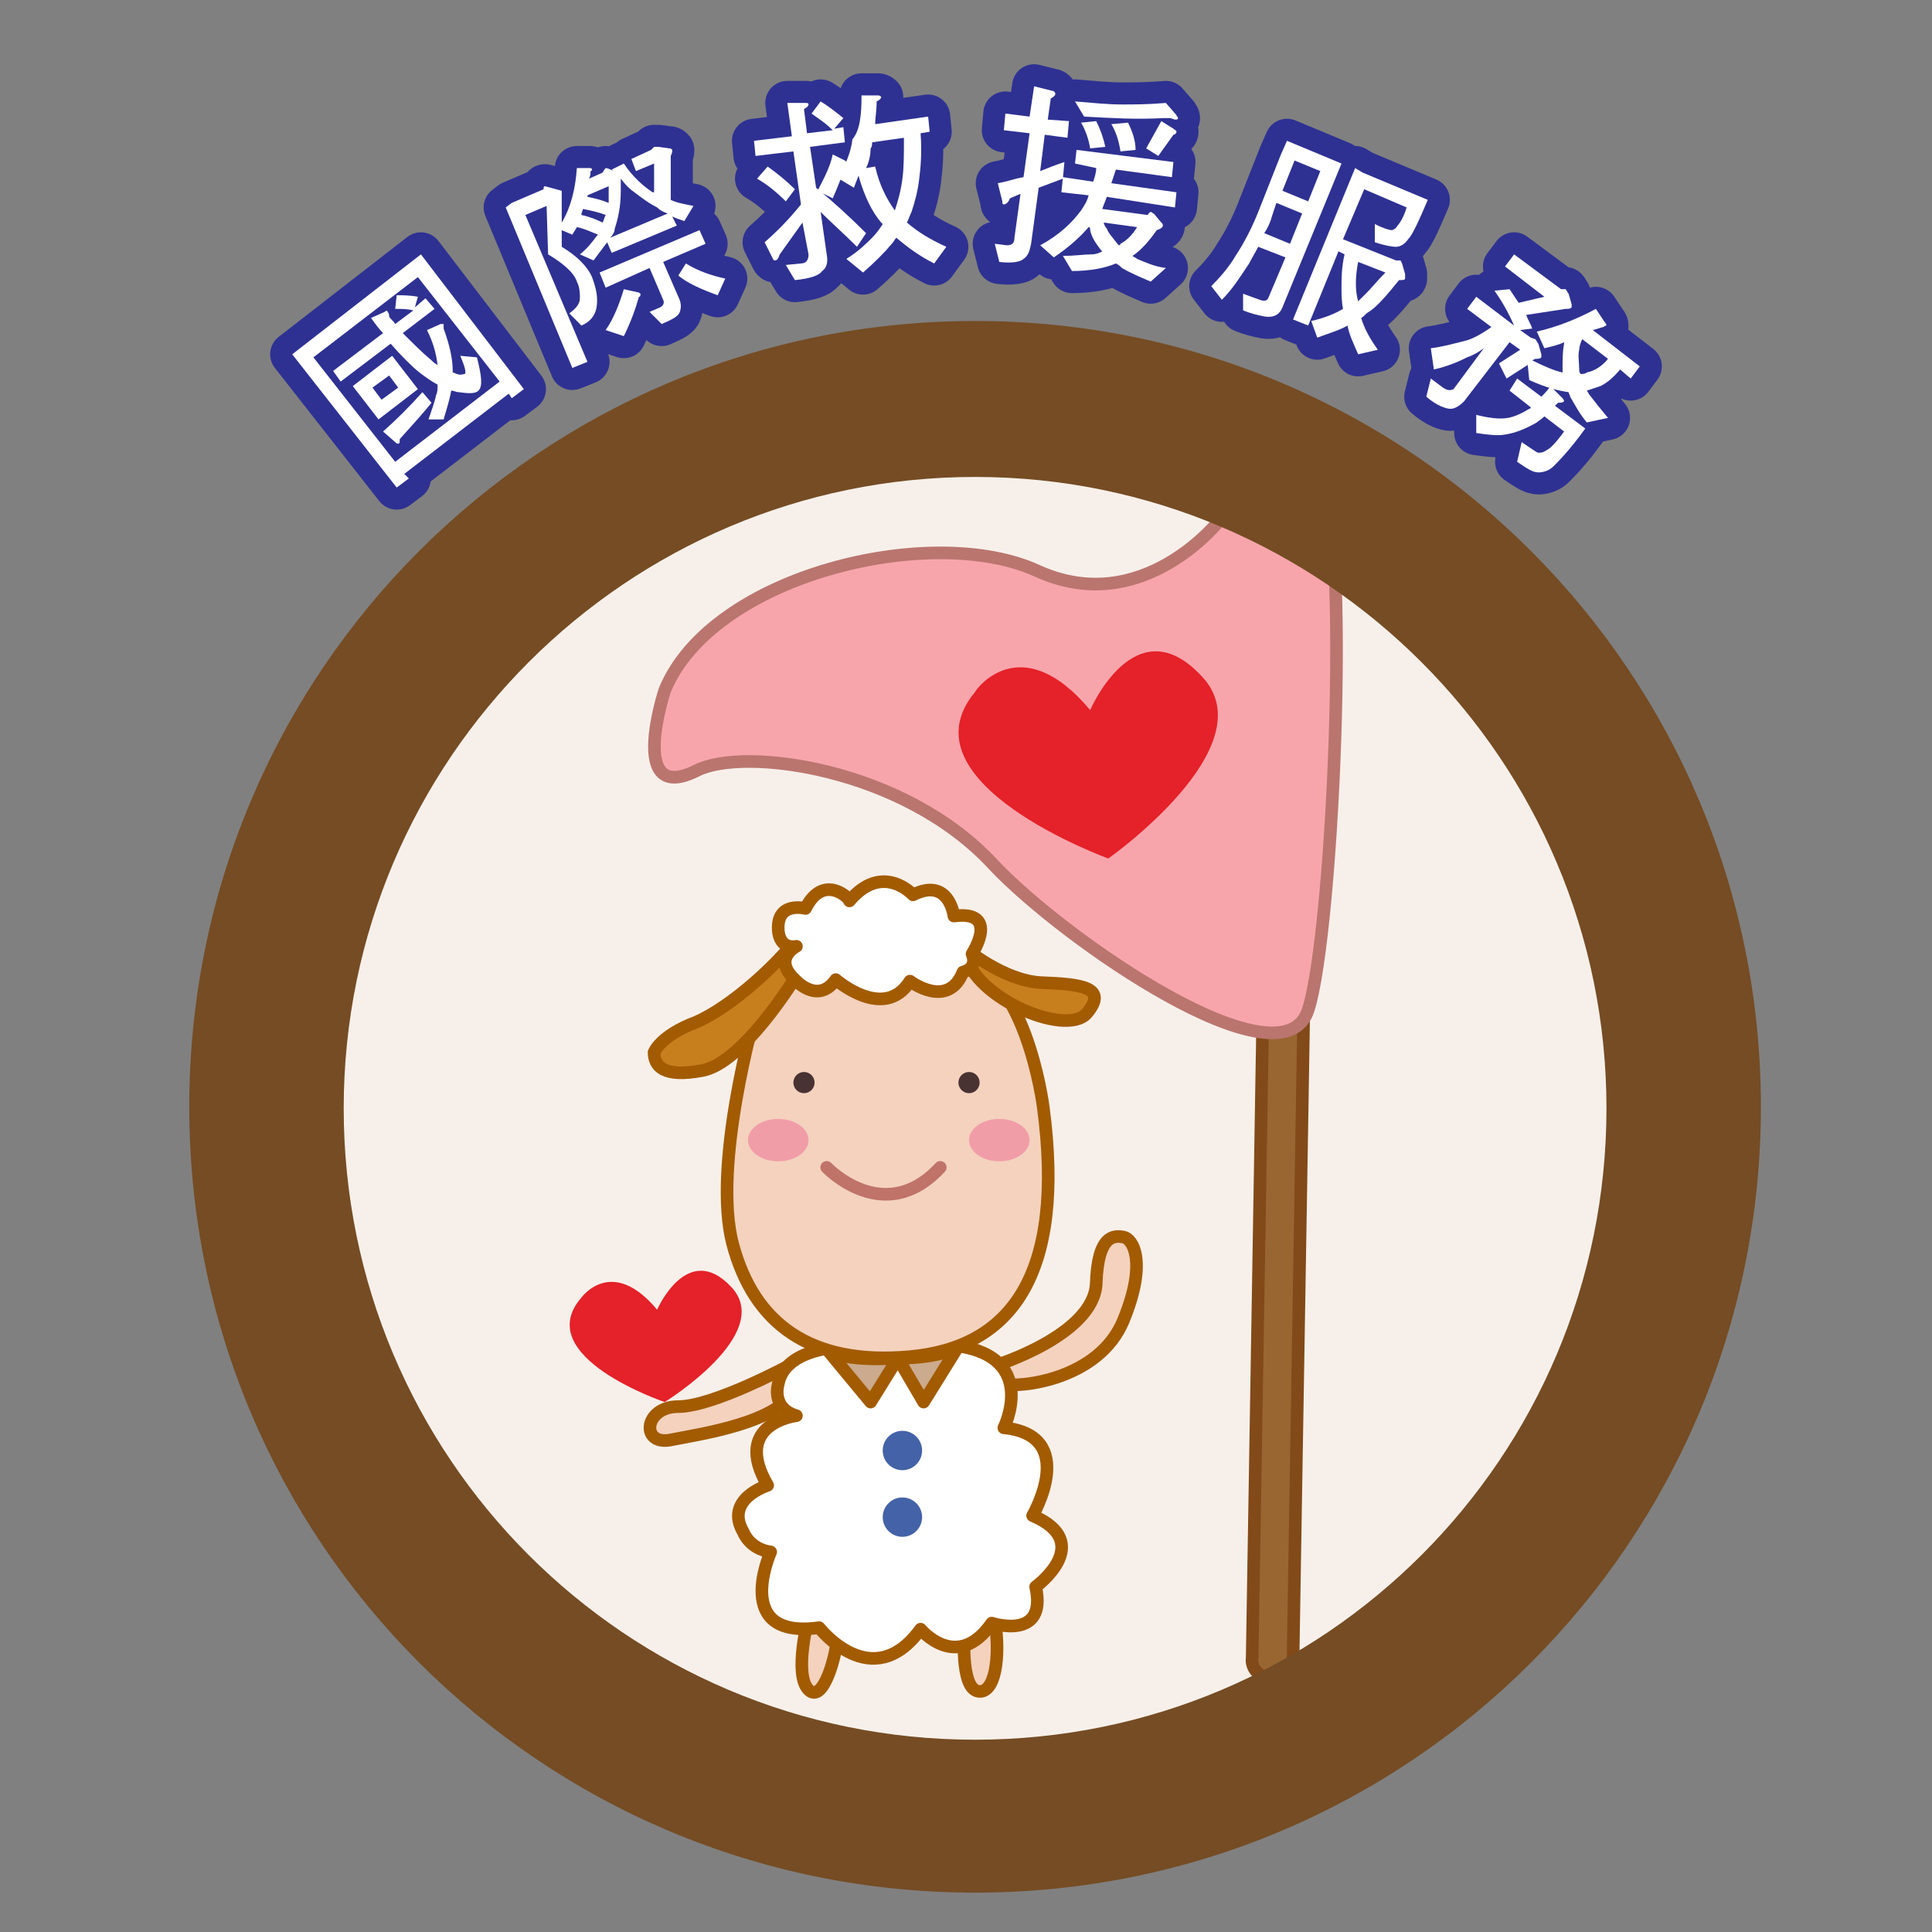 <?xml version="1.0" encoding="UTF-8"?> <!-- Generator: Adobe Illustrator 22.1.0, SVG Export Plug-In . SVG Version: 6.00 Build 0) --> <svg xmlns="http://www.w3.org/2000/svg" xmlns:xlink="http://www.w3.org/1999/xlink" version="1.1" id="ic_x5F_service06" x="0px" y="0px" viewBox="0 0 127.6 127.6" style="enable-background:new 0 0 127.6 127.6;" xml:space="preserve"><rect x="0" y="0" width="127.6" height="127.6" fill="#808080" stroke="none"/> <style type="text/css"> .st0{fill:#F7F0EA;} .st1{fill:#996632;stroke:#824A19;stroke-width:0.833;stroke-miterlimit:10;} .st2{fill:#F7A5AB;stroke:#BA756F;stroke-width:0.833;stroke-miterlimit:10;} .st3{fill:#754C24;} .st4{fill:none;stroke:#2E3192;stroke-width:2.915;stroke-linecap:round;stroke-linejoin:round;} .st5{fill:#FFFFFF;} .st6{fill:#E52129;} .st7{fill:#F4D2BE;stroke:#A25B00;stroke-width:0.833;stroke-linecap:round;stroke-linejoin:round;stroke-miterlimit:10;} .st8{fill:#FFFFFF;stroke:#A25B00;stroke-width:0.833;stroke-linecap:round;stroke-linejoin:round;stroke-miterlimit:10;} .st9{fill:#CBAA8D;stroke:#A25B00;stroke-width:0.833;stroke-linecap:round;stroke-linejoin:round;stroke-miterlimit:10;} .st10{fill:#4462A7;} .st11{fill:#F4D2BE;stroke:#A25B00;stroke-width:0.833;stroke-miterlimit:10;} .st12{fill:#C77F1E;stroke:#A25B00;stroke-width:0.833;stroke-miterlimit:10;} .st13{fill:#493232;} .st14{fill:#F19DA8;} .st15{fill:none;stroke:#BF7369;stroke-width:0.833;stroke-linecap:round;stroke-linejoin:round;stroke-miterlimit:10;} </style> <g> <circle class="st0" cx="64.1" cy="73.8" r="44.4"></circle> <path class="st1" d="M84,110.9L84,110.9c0.8,0,1.4-0.6,1.4-1.3l0.7-42.4c0-0.8-0.6-1.4-1.3-1.4l0,0c-0.8,0-1.4,0.6-1.4,1.3 l-0.7,42.4C82.6,110.2,83.2,110.8,84,110.9z"></path> <path class="st2" d="M86.8,30.2c0,0-1.4-5-6.2,4.1c0,0-5.1,6.6-12.1,3.4c-7-3.2-21.5,0.3-24.6,7.9c0,0-2.5,7.6,2.1,5.3 c3.1-1.6,13.7-0.2,19.6,6.2c4.7,5,19.1,14.9,20.8,9.6C88.1,61.5,89.4,32.4,86.8,30.2z"></path> <path class="st3" d="M64.4,21.2c-28.7,0-51.9,23.2-51.9,51.9S35.7,125,64.4,125c28.7,0,51.9-23.2,51.9-51.9S93.1,21.2,64.4,21.2z M64.4,114.9c-23.1,0-41.7-18.7-41.7-41.7s18.7-41.7,41.7-41.7s41.7,18.7,41.7,41.7S87.5,114.9,64.4,114.9z"></path> <g> <g> <path d="M19.3,23.4l8.5-6.6l6.8,8.9l-0.8,0.6L33.6,26l-6.9,5.3l0.3,0.3l-0.8,0.6L19.3,23.4z M26.1,30.5l6.9-5.3l-5.4-6.9 l-6.9,5.3L26.1,30.5z M22,24.5l3.3-2.5c-0.3-0.3-0.5-0.6-0.8-1l0.9-0.4c0.1-0.1,0.2-0.1,0.2,0c0.1,0.1,0.1,0.2,0.1,0.3 c0.1,0.2,0.3,0.3,0.4,0.5l1.2-0.9c-0.4-0.1-0.8-0.1-1.2-0.1l0.1-0.9c0.4,0,0.9,0,1.4,0.1l-0.2,0.7l0.7-0.6l0.6,0.7L26.6,22 c0.7,0.7,1.3,1.3,1.9,1.8c0.1,0.1,0.2,0.2,0.4,0.3c0,0,0,0,0,0c-0.1-0.8-0.3-1.5-0.7-2.3l0.9-0.4c0.1,0,0.2,0,0.2,0 c0,0.1,0,0.2,0,0.3c0.4,1.1,0.6,2,0.6,2.8c0,0,0,0.1,0,0.1c0.1,0,0.2,0.1,0.3,0.1c0.2,0.1,0.4,0,0.5,0c0.1-0.1,0-0.5-0.3-1.2 l1.1,0.1c0.3,1.2,0.4,1.9,0.1,2.2c-0.2,0.2-0.6,0.2-1.3,0.1c-0.2,0-0.3-0.1-0.5-0.1c-0.1,0.6-0.3,1.2-0.5,1.9l-1,0 c0.2-0.6,0.4-1.1,0.5-1.6c0.1-0.2,0.1-0.4,0.1-0.7c-0.4-0.2-0.8-0.5-1.2-0.8c-0.5-0.4-1.2-1.1-1.9-1.9l-3.3,2.5L22,24.5z M23.3,25.5l2.6-2l1.7,2.2l-2.6,2L23.3,25.5z M26.3,25.6l-0.6-0.8l-1.1,0.8l0.6,0.8L26.3,25.6z M27.9,25.9l0.6,0.7 c-0.4,0.5-1.1,1.3-2.1,2.4c0,0.2,0,0.3-0.1,0.3c-0.1,0-0.1,0-0.2-0.1l-0.8-0.7C26.2,27.7,27.1,26.8,27.9,25.9z"></path> <path d="M33.8,13.4l2.1-0.9c0-0.1,0-0.2,0.1-0.2l1.1,0.3l0,2.1c0.6-1,0.9-2.2,1-3.6l0.8,0c0.1,0,0.2,0,0.2,0.1c0,0,0,0.1-0.1,0.1 c0,0.2,0,0.3-0.1,0.5l0.9-0.4c0.1-0.2,0.2-0.3,0.2-0.3c0,0,0.2,0,0.5,0.2c0,0-0.1-0.1-0.1-0.1l0.8-0.4c0.6,0.9,1.3,1.5,1.9,1.9 c0,0,0.1,0,0.1,0l0-1.9l-1.2,0.5l-0.3-0.8l1.3-0.6l0.2-0.2c0.1,0,0.2,0,0.3,0l0.7,0.1c0.1,0,0.1,0,0.2,0.1c0,0.1,0,0.2-0.1,0.4 l0,2.9c0.4,0.2,1,0.3,1.5,0.4l-0.6,1c-0.3-0.1-0.6-0.2-0.8-0.3l0.3,0.6l-4.3,1.8L40.1,16c-0.3,0.4-0.6,0.8-0.9,1.2l-0.9-0.4 c0.5-0.4,0.8-0.8,1.1-1.2c0,0,0,0,0.1-0.1c-0.5-0.2-0.9-0.4-1.4-0.5c-0.1,0.2-0.2,0.3-0.3,0.5l-0.7-0.3l0,1.1c1,0.6,1.7,1.3,2,2 c0.3,0.8,0.4,1.4,0.3,2c-0.1,0.6-0.5,1-1,1.2l-0.8-0.8c0.4-0.3,0.7-0.6,0.7-1c0-0.3,0-0.7-0.2-1.1c-0.2-0.6-0.9-1.2-1.9-1.8 l-0.1-3.2l-1.4,0.6l4.1,9.7l-1,0.4l-4.4-10.6L33.8,13.4z M38.4,14.2c0.5,0.1,1,0.3,1.4,0.5c0.1-0.2,0.1-0.3,0.2-0.5c0,0,0,0,0,0 c-0.5-0.2-1-0.3-1.5-0.4C38.5,13.9,38.4,14,38.4,14.2z M38.8,13c0.5,0.1,0.9,0.2,1.4,0.4c0-0.3,0-0.7,0-1.1l-1.4,0.6 C38.8,12.8,38.8,12.9,38.8,13z M39.6,18l6.6-2.8l0.4,0.9l-2.8,1.2l1,2.3c0.2,0.4,0.2,0.7,0.1,1c-0.1,0.3-0.5,0.5-1.2,0.8 l-0.8-0.8l0.7-0.3c0.2-0.1,0.3-0.3,0.2-0.5l-0.9-2.1L40,19L39.6,18z M41.2,19.1l0.9,0.2c0.1,0,0.2,0.1,0.2,0.1 c0,0.1,0,0.2-0.1,0.2c-0.2,0.7-0.5,1.6-1,2.6L40,21.8C40.5,21.1,40.9,20.1,41.2,19.1z M40.3,15.7l3.8-1.6 c-0.3-0.1-0.5-0.2-0.7-0.4c-0.6-0.3-1.1-0.7-1.5-1c-0.3-0.2-0.6-0.5-0.9-0.9c0,0.2,0,0.4,0,0.8c0,1.1-0.2,1.9-0.4,2.5 C40.6,15.3,40.5,15.5,40.3,15.7z M45.3,17.4c0.8,0.5,1.7,0.8,2.6,1l-0.5,1.1c-1.1-0.4-2-0.8-2.6-1.3L45.3,17.4z"></path> <path d="M49.8,9.3L52.3,9L52,6.8l1.2,0c0.1,0,0.2,0,0.2,0.1c0,0.1-0.1,0.2-0.3,0.3l0.2,1.6L55,8.6c-0.5-0.5-1-0.8-1.4-1.1 l0.6-0.8c0.5,0.3,1,0.7,1.5,1.1l-0.6,0.7l0.6-0.1l0.1,1l-2.3,0.3l0.4,2.7c1.1,0.9,2.2,1.9,3.3,3l-0.6,0.9 c-0.9-0.9-1.7-1.6-2.4-2.3l0.4,2.8c0.1,0.5,0,0.9-0.3,1.1c-0.2,0.3-0.8,0.5-1.8,0.6l-0.6-1l1-0.1c0.4,0,0.5-0.3,0.5-0.6L53,14.7 l-1.5,2.1c-0.1,0.3-0.2,0.4-0.3,0.4c-0.1,0-0.1,0-0.2-0.2L50.5,16c0.8-0.7,1.6-1.5,2.4-2.5L52.4,10l-2.5,0.3L49.8,9.3z M50.7,11 c0.7,0.5,1.3,1,1.8,1.5l-0.6,0.8c-0.6-0.6-1.2-1.1-1.9-1.5L50.7,11z M55,10.2l0.8,0.4c0.1,0.1,0.2,0.1,0.2,0.2 c0,0.1,0,0.2-0.2,0.2c-0.2,0.7-0.5,1.4-0.8,2.1l-1-0.5C54.4,11.8,54.8,11.1,55,10.2z M56.9,6.3l1.1,0c0.1,0,0.2,0.1,0.2,0.1 c0,0.1-0.1,0.2-0.3,0.3c0,0.6-0.1,1.1-0.1,1.5l3.5-0.5l0.1,1l-0.6,0.1c0.1,1.3,0,2.3-0.1,3.1c-0.1,0.8-0.3,1.5-0.5,2.1 c-0.1,0.2-0.2,0.5-0.3,0.7c0.7,0.6,1.5,1.1,2.6,1.6l-0.8,1.1c-1-0.5-1.8-1.1-2.5-1.7c-0.1,0.1-0.2,0.3-0.3,0.4 c-0.5,0.6-1.1,1.2-1.9,1.9l-1.1-0.9c0.8-0.5,1.3-1,1.7-1.4c0.3-0.3,0.5-0.6,0.7-0.9c0,0-0.1-0.1-0.1-0.1 c-0.6-0.7-1.1-1.7-1.5-3.1c-0.1,0.3-0.2,0.5-0.3,0.8l-1-0.6c0.4-0.9,0.8-1.7,0.9-2.6C56.8,8.6,56.9,7.6,56.9,6.3z M57.2,11.1 l0.6-0.1c0.3,1.3,0.8,2.2,1.3,2.9c0.2-0.6,0.4-1.3,0.5-2.1c0.1-0.7,0.1-1.6,0.1-2.7l-2.1,0.3c0,0.1,0,0.3-0.1,0.4 C57.5,10.2,57.4,10.7,57.2,11.1z"></path> <path d="M66.4,7.5l1.6,0.2l0.3-2L69.5,6c0.1,0,0.2,0.1,0.2,0.2c0,0.1-0.1,0.2-0.3,0.3l-0.2,1.4L70.6,8l-0.1,1.1l-1.5-0.2 l-0.3,2.4c0.5-0.2,1-0.4,1.6-0.6l-0.1,1.1l-1.6,0.6l-0.5,3.7c-0.1,0.5-0.2,0.8-0.5,1c-0.2,0.2-0.8,0.3-1.6,0.2l-0.3-1.2l0.8,0.1 c0.3,0,0.5-0.1,0.5-0.5l0.4-2.9l-0.7,0.3c-0.1,0.3-0.3,0.4-0.4,0.4c-0.1,0-0.1-0.1-0.1-0.2l-0.3-1.2c0.6-0.1,1.1-0.3,1.7-0.4 L68,8.8l-1.7-0.2L66.4,7.5z M71.1,9.9l6.4,0.8l-0.1,1l-3.7-0.5c-0.1,0.3-0.2,0.6-0.3,0.9l4.3,0.6l-0.1,1L73.1,13 c-0.1,0.3-0.2,0.5-0.3,0.8l3,0.4C75.9,14,76,14,76,14c0.1,0,0.1,0.1,0.2,0.1l0.5,0.6c0.1,0.1,0.1,0.1,0.1,0.2 c0,0.1-0.1,0.2-0.4,0.3c-0.5,0.7-1,1.3-1.6,1.7c0.1,0.1,0.2,0.1,0.3,0.2c0.5,0.2,1.1,0.5,1.9,0.6L76,18.6 c-0.7-0.3-1.4-0.6-1.9-0.9c-0.1-0.1-0.2-0.2-0.4-0.3c-0.7,0.3-1.7,0.5-2.9,0.5l-0.6-1c0.8,0,1.4-0.1,1.9-0.1 c0.3,0,0.5-0.1,0.7-0.2c0,0-0.1-0.1-0.1-0.1c-0.3-0.4-0.6-0.8-0.7-1.3c0-0.1,0-0.2-0.1-0.2c-0.6,0.7-1.4,1.4-2.3,2l-0.9-0.8 c1.3-0.7,2.1-1.5,2.7-2.3c0.2-0.3,0.4-0.6,0.5-1l-1.8-0.2l0.1-1l2,0.3c0.1-0.3,0.2-0.6,0.2-0.9L71,10.8L71.1,9.9z M77.3,7.8 c-0.1,0-0.3,0-0.5,0c-1.7,0.1-3.4,0-5.2-0.1l-0.6-1c1.2,0.1,2.2,0.2,3.1,0.2c0.8,0,1.7,0,2.9-0.1l0.7,0.8c0,0.1,0.1,0.1,0.1,0.2 c0,0.1-0.1,0.1-0.2,0.1L77.3,7.8z M72.4,8c0.3,0.6,0.5,1.2,0.6,1.7l-1,0.1c-0.1-0.6-0.3-1.2-0.6-1.7L72.4,8z M72.9,14.7 c0,0.1,0.1,0.3,0.2,0.4c0.1,0.3,0.4,0.6,0.7,1c0,0,0.1,0.1,0.1,0.1c0,0,0.1,0,0.1-0.1c0.4-0.2,0.8-0.6,1.1-1.1L72.9,14.7z M74.5,8.1C74.8,8.7,75,9.3,75,9.9l-1,0.1c-0.1-0.7-0.3-1.3-0.6-1.8L74.5,8.1z M76.7,8l0.8,0.5c0.1,0.1,0.2,0.1,0.2,0.2 c0,0.1-0.1,0.2-0.2,0.2l-1,1.4l-0.8-0.5L76.7,8z"></path> <path d="M84.6,10.2L85,9.3l3.6,1.5l-3.9,9.5c-0.2,0.5-0.6,0.7-1.2,0.6c-0.5-0.1-0.9-0.2-1.4-0.4l0-1.1l1.1,0.4 c0.3,0.1,0.5,0.1,0.6-0.2l1.1-2.6l-1.8-0.7c-0.2,0.4-0.4,0.7-0.6,1.1c-0.6,0.9-1.1,1.7-1.8,2.4L80,18.9c0.6-0.6,1.2-1.3,1.6-2 c0.6-0.9,1.1-1.9,1.5-2.9L84.6,10.2z M83.5,15.4l1.7,0.7l0.8-2l-1.7-0.7L84,14.3C83.9,14.7,83.7,15.1,83.5,15.4z M84.7,12.6 l1.7,0.7l0.8-2l-1.7-0.7L84.7,12.6z M90,11.4l4.3,1.8c-0.6,1.4-1,2.3-1.3,2.6c-0.2,0.3-0.5,0.5-0.8,0.5c-0.3,0-0.8-0.1-1.4-0.3 l0-1.2c0.6,0.3,1,0.4,1.1,0.4c0.1,0,0.3-0.1,0.4-0.3c0.1-0.1,0.4-0.5,0.6-1.2l-2.8-1.2l-1.4,3.3l3.5,1.4c0.1,0,0.2,0,0.3,0 l0.1,0.2l0.2,0.7c0,0.1,0,0.2,0,0.3c0,0.1-0.2,0.1-0.4,0.1c-0.8,1-1.5,1.8-2,2.1c-0.2,0.1-0.3,0.3-0.5,0.4 c0.2,0.7,0.6,1.4,1.1,2.1l-1.3,0.3c-0.3-0.7-0.6-1.3-0.7-1.9c-0.5,0.3-1.2,0.5-2,0.8l-0.4-1.1c0.9-0.2,1.6-0.5,2.1-0.8 c-0.1-0.5-0.1-1-0.1-1.4c0-0.6,0-1.3,0.2-2.2l-0.4-0.2l-2,4.9l-1-0.4l4.1-10L90,11.4z M89.7,17.3c-0.2,1-0.2,1.9,0,2.6 c0.2-0.2,0.4-0.4,0.6-0.6c0.3-0.3,0.7-0.8,1.2-1.3L89.7,17.3z"></path> <path d="M103.4,19.1c0.1,0.1,0.1,0.2,0.2,0.3l0.2,0.7c0,0.1,0,0.2,0,0.2c-0.1,0.1-0.2,0.1-0.4,0.1l-2.6,0.4 c0.1,0.3,0.3,0.6,0.4,0.9l-0.8,0.1l0.7,0.5l0.3,0.1c0.1,0.1,0.1,0.2,0.2,0.3l0.2,0.7c0,0.1,0,0.2,0,0.2c-0.1,0.1-0.2,0.1-0.4,0.1 l-0.2,0.1c0.8,0.4,1.5,0.7,2,0.8c0,0,0,0,0,0c0-0.1,0-0.2,0-0.3c0-0.5,0-1.1,0.1-1.6c0,0,0-0.1,0-0.1c-0.4,0.2-0.9,0.3-1.3,0.4 l-0.5-1.1c1.3-0.3,2.6-0.8,3.9-1.5l0.6,0.9c0.1,0.1,0.1,0.2,0.1,0.2c0,0-0.1,0-0.2,0.1c-0.1,0-0.3,0.1-0.7,0.2l3.1,2.4l-0.6,0.8 l-0.7-0.6c-0.5,0.6-0.9,0.9-1.3,1.1c-0.3,0.1-0.6,0.2-0.9,0.3c0.1,0.1,0.1,0.2,0.2,0.3c0.3,0.4,0.7,0.9,1.2,1.5l-1.4,0.3 c-0.5-0.6-0.8-1.2-1.1-1.7c0-0.1-0.1-0.2-0.1-0.3c-0.7-0.1-1.5-0.3-2.6-0.8l-0.1-1l-1.4,0.9L99,24l1.4-0.9l-0.7-0.5l-3,3.9 c-0.3,0.3-0.6,0.5-0.9,0.5c-0.3,0-0.9-0.2-1.6-0.8l0.3-1.2l0.8,0.6c0.3,0.2,0.5,0.2,0.7,0.1l2-2.7c-0.4,0.3-0.8,0.5-1.1,0.6 c-0.6,0.3-1.3,0.6-2.2,0.8L94.5,23c0.8-0.1,1.5-0.3,2.3-0.5c0.4-0.1,1-0.4,1.7-0.9l-1.6-1.2l0.6-0.8l2.5,1.9 c-0.4-0.9-0.8-1.6-1.3-2.3l1-0.1c0.2,0.3,0.4,0.6,0.6,0.9l1.7-0.4l-2.6-2l0.6-0.8l3.1,2.3L103.4,19.1z M100.2,25l1.6,1.2 c0.2-0.2,0.4-0.4,0.6-0.7l0.8,0.8c0.1,0.1,0.1,0.2,0.1,0.2c-0.1,0.1-0.2,0.1-0.4,0.1c-0.1,0.1-0.2,0.2-0.2,0.2l2,1.5 c-1,1.4-1.8,2.2-2.1,2.5c-0.3,0.3-0.7,0.4-1,0.4c-0.4,0-0.8-0.3-1.4-0.7l0.3-1.3c0.6,0.4,1,0.7,1.1,0.7c0.2,0,0.3,0,0.6-0.2 c0.2-0.1,0.6-0.5,1.1-1.2l-1.3-1c-0.2,0.2-0.4,0.3-0.5,0.4c-0.7,0.4-1.4,0.7-2.1,0.8c-0.5,0.1-1.2,0-1.9-0.1l0-1.2 c0.8,0.2,1.5,0.3,2.1,0.2c0.5-0.1,0.9-0.3,1.4-0.6c0,0,0.1,0,0.1-0.1l-1.4-1.1L100.2,25z M104.5,22.4c-0.1,0.2-0.2,0.5-0.2,0.7 c-0.1,0.4,0,0.8,0,1.3c0,0.1,0,0.2,0.1,0.3c0.1,0,0.3,0,0.4-0.1c0.5-0.1,1-0.4,1.4-0.9L104.5,22.4z"></path> </g> <g> <path class="st4" d="M19.3,23.4l8.5-6.6l6.8,8.9l-0.8,0.6L33.6,26l-6.9,5.3l0.3,0.3l-0.8,0.6L19.3,23.4z M26.1,30.5l6.9-5.3 l-5.4-6.9l-6.9,5.3L26.1,30.5z M22,24.5l3.3-2.5c-0.3-0.3-0.5-0.6-0.8-1l0.9-0.4c0.1-0.1,0.2-0.1,0.2,0c0.1,0.1,0.1,0.2,0.1,0.3 c0.1,0.2,0.3,0.3,0.4,0.5l1.2-0.9c-0.4-0.1-0.8-0.1-1.2-0.1l0.1-0.9c0.4,0,0.9,0,1.4,0.1l-0.2,0.7l0.7-0.6l0.6,0.7L26.6,22 c0.7,0.7,1.3,1.3,1.9,1.8c0.1,0.1,0.2,0.2,0.4,0.3c0,0,0,0,0,0c-0.1-0.8-0.3-1.5-0.7-2.3l0.9-0.4c0.1,0,0.2,0,0.2,0 c0,0.1,0,0.2,0,0.3c0.4,1.1,0.6,2,0.6,2.8c0,0,0,0.1,0,0.1c0.1,0,0.2,0.1,0.3,0.1c0.2,0.1,0.4,0,0.5,0c0.1-0.1,0-0.5-0.3-1.2 l1.1,0.1c0.3,1.2,0.4,1.9,0.1,2.2c-0.2,0.2-0.6,0.2-1.3,0.1c-0.2,0-0.3-0.1-0.5-0.1c-0.1,0.6-0.3,1.2-0.5,1.9l-1,0 c0.2-0.6,0.4-1.1,0.5-1.6c0.1-0.2,0.1-0.4,0.1-0.7c-0.4-0.2-0.8-0.5-1.2-0.8c-0.5-0.4-1.2-1.1-1.9-1.9l-3.3,2.5L22,24.5z M23.3,25.5l2.6-2l1.7,2.2l-2.6,2L23.3,25.5z M26.3,25.6l-0.6-0.8l-1.1,0.8l0.6,0.8L26.3,25.6z M27.9,25.9l0.6,0.7 c-0.4,0.5-1.1,1.3-2.1,2.4c0,0.2,0,0.3-0.1,0.3c-0.1,0-0.1,0-0.2-0.1l-0.8-0.7C26.2,27.7,27.1,26.8,27.9,25.9z"></path> <path class="st4" d="M33.8,13.4l2.1-0.9c0-0.1,0-0.2,0.1-0.2l1.1,0.3l0,2.1c0.6-1,0.9-2.2,1-3.6l0.8,0c0.1,0,0.2,0,0.2,0.1 c0,0,0,0.1-0.1,0.1c0,0.2,0,0.3-0.1,0.5l0.9-0.4c0.1-0.2,0.2-0.3,0.2-0.3c0,0,0.2,0,0.5,0.2c0,0-0.1-0.1-0.1-0.1l0.8-0.4 c0.6,0.9,1.3,1.5,1.9,1.9c0,0,0.1,0,0.1,0l0-1.9l-1.2,0.5l-0.3-0.8l1.3-0.6l0.2-0.2c0.1,0,0.2,0,0.3,0l0.7,0.1 c0.1,0,0.1,0,0.2,0.1c0,0.1,0,0.2-0.1,0.4l0,2.9c0.4,0.2,1,0.3,1.5,0.4l-0.6,1c-0.3-0.1-0.6-0.2-0.8-0.3l0.3,0.6l-4.3,1.8 L40.1,16c-0.3,0.4-0.6,0.8-0.9,1.2l-0.9-0.4c0.5-0.4,0.8-0.8,1.1-1.2c0,0,0,0,0.1-0.1c-0.5-0.2-0.9-0.4-1.4-0.5 c-0.1,0.2-0.2,0.3-0.3,0.5l-0.7-0.3l0,1.1c1,0.6,1.7,1.3,2,2c0.3,0.8,0.4,1.4,0.3,2c-0.1,0.6-0.5,1-1,1.2l-0.8-0.8 c0.4-0.3,0.7-0.6,0.7-1c0-0.3,0-0.7-0.2-1.1c-0.2-0.6-0.9-1.2-1.9-1.8l-0.1-3.2l-1.4,0.6l4.1,9.7l-1,0.4l-4.4-10.6L33.8,13.4z M38.4,14.2c0.5,0.1,1,0.3,1.4,0.5c0.1-0.2,0.1-0.3,0.2-0.5c0,0,0,0,0,0c-0.5-0.2-1-0.3-1.5-0.4C38.5,13.9,38.4,14,38.4,14.2z M38.8,13c0.5,0.1,0.9,0.2,1.4,0.4c0-0.3,0-0.7,0-1.1l-1.4,0.6C38.8,12.8,38.8,12.9,38.8,13z M39.6,18l6.6-2.8l0.4,0.9l-2.8,1.2 l1,2.3c0.2,0.4,0.2,0.7,0.1,1c-0.1,0.3-0.5,0.5-1.2,0.8l-0.8-0.8l0.7-0.3c0.2-0.1,0.3-0.3,0.2-0.5l-0.9-2.1L40,19L39.6,18z M41.2,19.1l0.9,0.2c0.1,0,0.2,0.1,0.2,0.1c0,0.1,0,0.2-0.1,0.2c-0.2,0.7-0.5,1.6-1,2.6L40,21.8C40.5,21.1,40.9,20.1,41.2,19.1z M40.3,15.7l3.8-1.6c-0.3-0.1-0.5-0.2-0.7-0.4c-0.6-0.3-1.1-0.7-1.5-1c-0.3-0.2-0.6-0.5-0.9-0.9c0,0.2,0,0.4,0,0.8 c0,1.1-0.2,1.9-0.4,2.5C40.6,15.3,40.5,15.5,40.3,15.7z M45.3,17.4c0.8,0.5,1.7,0.8,2.6,1l-0.5,1.1c-1.1-0.4-2-0.8-2.6-1.3 L45.3,17.4z"></path> <path class="st4" d="M49.8,9.3L52.3,9L52,6.8l1.2,0c0.1,0,0.2,0,0.2,0.1c0,0.1-0.1,0.2-0.3,0.3l0.2,1.6L55,8.6 c-0.5-0.5-1-0.8-1.4-1.1l0.6-0.8c0.5,0.3,1,0.7,1.5,1.1l-0.6,0.7l0.6-0.1l0.1,1l-2.3,0.3l0.4,2.7c1.1,0.9,2.2,1.9,3.3,3l-0.6,0.9 c-0.9-0.9-1.7-1.6-2.4-2.3l0.4,2.8c0.1,0.5,0,0.9-0.3,1.1c-0.2,0.3-0.8,0.5-1.8,0.6l-0.6-1l1-0.1c0.4,0,0.5-0.3,0.5-0.6L53,14.7 l-1.5,2.1c-0.1,0.3-0.2,0.4-0.3,0.4c-0.1,0-0.1,0-0.2-0.2L50.5,16c0.8-0.7,1.6-1.5,2.4-2.5L52.4,10l-2.5,0.3L49.8,9.3z M50.7,11 c0.7,0.5,1.3,1,1.8,1.5l-0.6,0.8c-0.6-0.6-1.2-1.1-1.9-1.5L50.7,11z M55,10.2l0.8,0.4c0.1,0.1,0.2,0.1,0.2,0.2 c0,0.1,0,0.2-0.2,0.2c-0.2,0.7-0.5,1.4-0.8,2.1l-1-0.5C54.4,11.8,54.8,11.1,55,10.2z M56.9,6.3l1.1,0c0.1,0,0.2,0.1,0.2,0.1 c0,0.1-0.1,0.2-0.3,0.3c0,0.6-0.1,1.1-0.1,1.5l3.5-0.5l0.1,1l-0.6,0.1c0.1,1.3,0,2.3-0.1,3.1c-0.1,0.8-0.3,1.5-0.5,2.1 c-0.1,0.2-0.2,0.5-0.3,0.7c0.7,0.6,1.5,1.1,2.6,1.6l-0.8,1.1c-1-0.5-1.8-1.1-2.5-1.7c-0.1,0.1-0.2,0.3-0.3,0.4 c-0.5,0.6-1.1,1.2-1.9,1.9l-1.1-0.9c0.8-0.5,1.3-1,1.7-1.4c0.3-0.3,0.5-0.6,0.7-0.9c0,0-0.1-0.1-0.1-0.1 c-0.6-0.7-1.1-1.7-1.5-3.1c-0.1,0.3-0.2,0.5-0.3,0.8l-1-0.6c0.4-0.9,0.8-1.7,0.9-2.6C56.8,8.6,56.9,7.6,56.9,6.3z M57.2,11.1 l0.6-0.1c0.3,1.3,0.8,2.2,1.3,2.9c0.2-0.6,0.4-1.3,0.5-2.1c0.1-0.7,0.1-1.6,0.1-2.7l-2.1,0.3c0,0.1,0,0.3-0.1,0.4 C57.5,10.2,57.4,10.7,57.2,11.1z"></path> <path class="st4" d="M66.4,7.5l1.6,0.2l0.3-2L69.5,6c0.1,0,0.2,0.1,0.2,0.2c0,0.1-0.1,0.2-0.3,0.3l-0.2,1.4L70.6,8l-0.1,1.1 l-1.5-0.2l-0.3,2.4c0.5-0.2,1-0.4,1.6-0.6l-0.1,1.1l-1.6,0.6l-0.5,3.7c-0.1,0.5-0.2,0.8-0.5,1c-0.2,0.2-0.8,0.3-1.6,0.2l-0.3-1.2 l0.8,0.1c0.3,0,0.5-0.1,0.5-0.5l0.4-2.9l-0.7,0.3c-0.1,0.3-0.3,0.4-0.4,0.4c-0.1,0-0.1-0.1-0.1-0.2l-0.3-1.2 c0.6-0.1,1.1-0.3,1.7-0.4L68,8.8l-1.7-0.2L66.4,7.5z M71.1,9.9l6.4,0.8l-0.1,1l-3.7-0.5c-0.1,0.3-0.2,0.6-0.3,0.9l4.3,0.6l-0.1,1 L73.1,13c-0.1,0.3-0.2,0.5-0.3,0.8l3,0.4C75.9,14,76,14,76,14c0.1,0,0.1,0.1,0.2,0.1l0.5,0.6c0.1,0.1,0.1,0.1,0.1,0.2 c0,0.1-0.1,0.2-0.4,0.3c-0.5,0.7-1,1.3-1.6,1.7c0.1,0.1,0.2,0.1,0.3,0.2c0.5,0.2,1.1,0.5,1.9,0.6L76,18.6 c-0.7-0.3-1.4-0.6-1.9-0.9c-0.1-0.1-0.2-0.2-0.4-0.3c-0.7,0.3-1.7,0.5-2.9,0.5l-0.6-1c0.8,0,1.4-0.1,1.9-0.1 c0.3,0,0.5-0.1,0.7-0.2c0,0-0.1-0.1-0.1-0.1c-0.3-0.4-0.6-0.8-0.7-1.3c0-0.1,0-0.2-0.1-0.2c-0.6,0.7-1.4,1.4-2.3,2l-0.9-0.8 c1.3-0.7,2.1-1.5,2.7-2.3c0.2-0.3,0.4-0.6,0.5-1l-1.8-0.2l0.1-1l2,0.3c0.1-0.3,0.2-0.6,0.2-0.9L71,10.8L71.1,9.9z M77.3,7.8 c-0.1,0-0.3,0-0.5,0c-1.7,0.1-3.4,0-5.2-0.1l-0.6-1c1.2,0.1,2.2,0.2,3.1,0.2c0.8,0,1.7,0,2.9-0.1l0.7,0.8c0,0.1,0.1,0.1,0.1,0.2 c0,0.1-0.1,0.1-0.2,0.1L77.3,7.8z M72.4,8c0.3,0.6,0.5,1.2,0.6,1.7l-1,0.1c-0.1-0.6-0.3-1.2-0.6-1.7L72.4,8z M72.9,14.7 c0,0.1,0.1,0.3,0.2,0.4c0.1,0.3,0.4,0.6,0.7,1c0,0,0.1,0.1,0.1,0.1c0,0,0.1,0,0.1-0.1c0.4-0.2,0.8-0.6,1.1-1.1L72.9,14.7z M74.5,8.1C74.8,8.7,75,9.3,75,9.9l-1,0.1c-0.1-0.7-0.3-1.3-0.6-1.8L74.5,8.1z M76.7,8l0.8,0.5c0.1,0.1,0.2,0.1,0.2,0.2 c0,0.1-0.1,0.2-0.2,0.2l-1,1.4l-0.8-0.5L76.7,8z"></path> <path class="st4" d="M84.6,10.2L85,9.3l3.6,1.5l-3.9,9.5c-0.2,0.5-0.6,0.7-1.2,0.6c-0.5-0.1-0.9-0.2-1.4-0.4l0-1.1l1.1,0.4 c0.3,0.1,0.5,0.1,0.6-0.2l1.1-2.6l-1.8-0.7c-0.2,0.4-0.4,0.7-0.6,1.1c-0.6,0.9-1.1,1.7-1.8,2.4L80,18.9c0.6-0.6,1.2-1.3,1.6-2 c0.6-0.9,1.1-1.9,1.5-2.9L84.6,10.2z M83.5,15.4l1.7,0.7l0.8-2l-1.7-0.7L84,14.3C83.9,14.7,83.7,15.1,83.5,15.4z M84.7,12.6 l1.7,0.7l0.8-2l-1.7-0.7L84.7,12.6z M90,11.4l4.3,1.8c-0.6,1.4-1,2.3-1.3,2.6c-0.2,0.3-0.5,0.5-0.8,0.5c-0.3,0-0.8-0.1-1.4-0.3 l0-1.2c0.6,0.3,1,0.4,1.1,0.4c0.1,0,0.3-0.1,0.4-0.3c0.1-0.1,0.4-0.5,0.6-1.2l-2.8-1.2l-1.4,3.3l3.5,1.4c0.1,0,0.2,0,0.3,0 l0.1,0.2l0.2,0.7c0,0.1,0,0.2,0,0.3c0,0.1-0.2,0.1-0.4,0.1c-0.8,1-1.5,1.8-2,2.1c-0.2,0.1-0.3,0.3-0.5,0.4 c0.2,0.7,0.6,1.4,1.1,2.1l-1.3,0.3c-0.3-0.7-0.6-1.3-0.7-1.9c-0.5,0.3-1.2,0.5-2,0.8l-0.4-1.1c0.9-0.2,1.6-0.5,2.1-0.8 c-0.1-0.5-0.1-1-0.1-1.4c0-0.6,0-1.3,0.2-2.2l-0.4-0.2l-2,4.9l-1-0.4l4.1-10L90,11.4z M89.7,17.3c-0.2,1-0.2,1.9,0,2.6 c0.2-0.2,0.4-0.4,0.6-0.6c0.3-0.3,0.7-0.8,1.2-1.3L89.7,17.3z"></path> <path class="st4" d="M103.4,19.1c0.1,0.1,0.1,0.2,0.2,0.3l0.2,0.7c0,0.1,0,0.2,0,0.2c-0.1,0.1-0.2,0.1-0.4,0.1l-2.6,0.4 c0.1,0.3,0.3,0.6,0.4,0.9l-0.8,0.1l0.7,0.5l0.3,0.1c0.1,0.1,0.1,0.2,0.2,0.3l0.2,0.7c0,0.1,0,0.2,0,0.2c-0.1,0.1-0.2,0.1-0.4,0.1 l-0.2,0.1c0.8,0.4,1.5,0.7,2,0.8c0,0,0,0,0,0c0-0.1,0-0.2,0-0.3c0-0.5,0-1.1,0.1-1.6c0,0,0-0.1,0-0.1c-0.4,0.2-0.9,0.3-1.3,0.4 l-0.5-1.1c1.3-0.3,2.6-0.8,3.9-1.5l0.6,0.9c0.1,0.1,0.1,0.2,0.1,0.2c0,0-0.1,0-0.2,0.1c-0.1,0-0.3,0.1-0.7,0.2l3.1,2.4l-0.6,0.8 l-0.7-0.6c-0.5,0.6-0.9,0.9-1.3,1.1c-0.3,0.1-0.6,0.2-0.9,0.3c0.1,0.1,0.1,0.2,0.2,0.3c0.3,0.4,0.7,0.9,1.2,1.5l-1.4,0.3 c-0.5-0.6-0.8-1.2-1.1-1.7c0-0.1-0.1-0.2-0.1-0.3c-0.7-0.1-1.5-0.3-2.6-0.8l-0.1-1l-1.4,0.9L99,24l1.4-0.9l-0.7-0.5l-3,3.9 c-0.3,0.3-0.6,0.5-0.9,0.5c-0.3,0-0.9-0.2-1.6-0.8l0.3-1.2l0.8,0.6c0.3,0.2,0.5,0.2,0.7,0.1l2-2.7c-0.4,0.3-0.8,0.5-1.1,0.6 c-0.6,0.3-1.3,0.6-2.2,0.8L94.5,23c0.8-0.1,1.5-0.3,2.3-0.5c0.4-0.1,1-0.4,1.7-0.9l-1.6-1.2l0.6-0.8l2.5,1.9 c-0.4-0.9-0.8-1.6-1.3-2.3l1-0.1c0.2,0.3,0.4,0.6,0.6,0.9l1.7-0.4l-2.6-2l0.6-0.8l3.1,2.3L103.4,19.1z M100.2,25l1.6,1.2 c0.2-0.2,0.4-0.4,0.6-0.7l0.8,0.8c0.1,0.1,0.1,0.2,0.1,0.2c-0.1,0.1-0.2,0.1-0.4,0.1c-0.1,0.1-0.2,0.2-0.2,0.2l2,1.5 c-1,1.4-1.8,2.2-2.1,2.5c-0.3,0.3-0.7,0.4-1,0.4c-0.4,0-0.8-0.3-1.4-0.7l0.3-1.3c0.6,0.4,1,0.7,1.1,0.7c0.2,0,0.3,0,0.6-0.2 c0.2-0.1,0.6-0.5,1.1-1.2l-1.3-1c-0.2,0.2-0.4,0.3-0.5,0.4c-0.7,0.4-1.4,0.7-2.1,0.8c-0.5,0.1-1.2,0-1.9-0.1l0-1.2 c0.8,0.2,1.5,0.3,2.1,0.2c0.5-0.1,0.9-0.3,1.4-0.6c0,0,0.1,0,0.1-0.1l-1.4-1.1L100.2,25z M104.5,22.4c-0.1,0.2-0.2,0.5-0.2,0.7 c-0.1,0.4,0,0.8,0,1.3c0,0.1,0,0.2,0.1,0.3c0.1,0,0.3,0,0.4-0.1c0.5-0.1,1-0.4,1.4-0.9L104.5,22.4z"></path> </g> <g> <path class="st5" d="M19.3,23.4l8.5-6.6l6.8,8.9l-0.8,0.6L33.6,26l-6.9,5.3l0.3,0.3l-0.8,0.6L19.3,23.4z M26.1,30.5l6.9-5.3 l-5.4-6.9l-6.9,5.3L26.1,30.5z M22,24.5l3.3-2.5c-0.3-0.3-0.5-0.6-0.8-1l0.9-0.4c0.1-0.1,0.2-0.1,0.2,0c0.1,0.1,0.1,0.2,0.1,0.3 c0.1,0.2,0.3,0.3,0.4,0.5l1.2-0.9c-0.4-0.1-0.8-0.1-1.2-0.1l0.1-0.9c0.4,0,0.9,0,1.4,0.1l-0.2,0.7l0.7-0.6l0.6,0.7L26.6,22 c0.7,0.7,1.3,1.3,1.9,1.8c0.1,0.1,0.2,0.2,0.4,0.3c0,0,0,0,0,0c-0.1-0.8-0.3-1.5-0.7-2.3l0.9-0.4c0.1,0,0.2,0,0.2,0 c0,0.1,0,0.2,0,0.3c0.4,1.1,0.6,2,0.6,2.8c0,0,0,0.1,0,0.1c0.1,0,0.2,0.1,0.3,0.1c0.2,0.1,0.4,0,0.5,0c0.1-0.1,0-0.5-0.3-1.2 l1.1,0.1c0.3,1.2,0.4,1.9,0.1,2.2c-0.2,0.2-0.6,0.2-1.3,0.1c-0.2,0-0.3-0.1-0.5-0.1c-0.1,0.6-0.3,1.2-0.5,1.9l-1,0 c0.2-0.6,0.4-1.1,0.5-1.6c0.1-0.2,0.1-0.4,0.1-0.7c-0.4-0.2-0.8-0.5-1.2-0.8c-0.5-0.4-1.2-1.1-1.9-1.9l-3.3,2.5L22,24.5z M23.3,25.5l2.6-2l1.7,2.2l-2.6,2L23.3,25.5z M26.3,25.6l-0.6-0.8l-1.1,0.8l0.6,0.8L26.3,25.6z M27.9,25.9l0.6,0.7 c-0.4,0.5-1.1,1.3-2.1,2.4c0,0.2,0,0.3-0.1,0.3c-0.1,0-0.1,0-0.2-0.1l-0.8-0.7C26.2,27.7,27.1,26.8,27.9,25.9z"></path> <path class="st5" d="M33.8,13.4l2.1-0.9c0-0.1,0-0.2,0.1-0.2l1.1,0.3l0,2.1c0.6-1,0.9-2.2,1-3.6l0.8,0c0.1,0,0.2,0,0.2,0.1 c0,0,0,0.1-0.1,0.1c0,0.2,0,0.3-0.1,0.5l0.9-0.4c0.1-0.2,0.2-0.3,0.2-0.3c0,0,0.2,0,0.5,0.2c0,0-0.1-0.1-0.1-0.1l0.8-0.4 c0.6,0.9,1.3,1.5,1.9,1.9c0,0,0.1,0,0.1,0l0-1.9l-1.2,0.5l-0.3-0.8l1.3-0.6l0.2-0.2c0.1,0,0.2,0,0.3,0l0.7,0.1 c0.1,0,0.1,0,0.2,0.1c0,0.1,0,0.2-0.1,0.4l0,2.9c0.4,0.2,1,0.3,1.5,0.4l-0.6,1c-0.3-0.1-0.6-0.2-0.8-0.3l0.3,0.6l-4.3,1.8 L40.1,16c-0.3,0.4-0.6,0.8-0.9,1.2l-0.9-0.4c0.5-0.4,0.8-0.8,1.1-1.2c0,0,0,0,0.1-0.1c-0.5-0.2-0.9-0.4-1.4-0.5 c-0.1,0.2-0.2,0.3-0.3,0.5l-0.7-0.3l0,1.1c1,0.6,1.7,1.3,2,2c0.3,0.8,0.4,1.4,0.3,2c-0.1,0.6-0.5,1-1,1.2l-0.8-0.8 c0.4-0.3,0.7-0.6,0.7-1c0-0.3,0-0.7-0.2-1.1c-0.2-0.6-0.9-1.2-1.9-1.8l-0.1-3.2l-1.4,0.6l4.1,9.7l-1,0.4l-4.4-10.6L33.8,13.4z M38.4,14.2c0.5,0.1,1,0.3,1.4,0.5c0.1-0.2,0.1-0.3,0.2-0.5c0,0,0,0,0,0c-0.5-0.2-1-0.3-1.5-0.4C38.5,13.9,38.4,14,38.4,14.2z M38.8,13c0.5,0.1,0.9,0.2,1.4,0.4c0-0.3,0-0.7,0-1.1l-1.4,0.6C38.8,12.8,38.8,12.9,38.8,13z M39.6,18l6.6-2.8l0.4,0.9l-2.8,1.2 l1,2.3c0.2,0.4,0.2,0.7,0.1,1c-0.1,0.3-0.5,0.5-1.2,0.8l-0.8-0.8l0.7-0.3c0.2-0.1,0.3-0.3,0.2-0.5l-0.9-2.1L40,19L39.6,18z M41.2,19.1l0.9,0.2c0.1,0,0.2,0.1,0.2,0.1c0,0.1,0,0.2-0.1,0.2c-0.2,0.7-0.5,1.6-1,2.6L40,21.8C40.5,21.1,40.9,20.1,41.2,19.1z M40.3,15.7l3.8-1.6c-0.3-0.1-0.5-0.2-0.7-0.4c-0.6-0.3-1.1-0.7-1.5-1c-0.3-0.2-0.6-0.5-0.9-0.9c0,0.2,0,0.4,0,0.8 c0,1.1-0.2,1.9-0.4,2.5C40.6,15.3,40.5,15.5,40.3,15.7z M45.3,17.4c0.8,0.5,1.7,0.8,2.6,1l-0.5,1.1c-1.1-0.4-2-0.8-2.6-1.3 L45.3,17.4z"></path> <path class="st5" d="M49.8,9.3L52.3,9L52,6.8l1.2,0c0.1,0,0.2,0,0.2,0.1c0,0.1-0.1,0.2-0.3,0.3l0.2,1.6L55,8.6 c-0.5-0.5-1-0.8-1.4-1.1l0.6-0.8c0.5,0.3,1,0.7,1.5,1.1l-0.6,0.7l0.6-0.1l0.1,1l-2.3,0.3l0.4,2.7c1.1,0.9,2.2,1.9,3.3,3l-0.6,0.9 c-0.9-0.9-1.7-1.6-2.4-2.3l0.4,2.8c0.1,0.5,0,0.9-0.3,1.1c-0.2,0.3-0.8,0.5-1.8,0.6l-0.6-1l1-0.1c0.4,0,0.5-0.3,0.5-0.6L53,14.7 l-1.5,2.1c-0.1,0.3-0.2,0.4-0.3,0.4c-0.1,0-0.1,0-0.2-0.2L50.5,16c0.8-0.7,1.6-1.5,2.4-2.5L52.4,10l-2.5,0.3L49.8,9.3z M50.7,11 c0.7,0.5,1.3,1,1.8,1.5l-0.6,0.8c-0.6-0.6-1.2-1.1-1.9-1.5L50.7,11z M55,10.2l0.8,0.4c0.1,0.1,0.2,0.1,0.2,0.2 c0,0.1,0,0.2-0.2,0.2c-0.2,0.7-0.5,1.4-0.8,2.1l-1-0.5C54.4,11.8,54.8,11.1,55,10.2z M56.9,6.3l1.1,0c0.1,0,0.2,0.1,0.2,0.1 c0,0.1-0.1,0.2-0.3,0.3c0,0.6-0.1,1.1-0.1,1.5l3.5-0.5l0.1,1l-0.6,0.1c0.1,1.3,0,2.3-0.1,3.1c-0.1,0.8-0.3,1.5-0.5,2.1 c-0.1,0.2-0.2,0.5-0.3,0.7c0.7,0.6,1.5,1.1,2.6,1.6l-0.8,1.1c-1-0.5-1.8-1.1-2.5-1.7c-0.1,0.1-0.2,0.3-0.3,0.4 c-0.5,0.6-1.1,1.2-1.9,1.9l-1.1-0.9c0.8-0.5,1.3-1,1.7-1.4c0.3-0.3,0.5-0.6,0.7-0.9c0,0-0.1-0.1-0.1-0.1 c-0.6-0.7-1.1-1.7-1.5-3.1c-0.1,0.3-0.2,0.5-0.3,0.8l-1-0.6c0.4-0.9,0.8-1.7,0.9-2.6C56.8,8.6,56.9,7.6,56.9,6.3z M57.2,11.1 l0.6-0.1c0.3,1.3,0.8,2.2,1.3,2.9c0.2-0.6,0.4-1.3,0.5-2.1c0.1-0.7,0.1-1.6,0.1-2.7l-2.1,0.3c0,0.1,0,0.3-0.1,0.4 C57.5,10.2,57.4,10.7,57.2,11.1z"></path> <path class="st5" d="M66.4,7.5l1.6,0.2l0.3-2L69.5,6c0.1,0,0.2,0.1,0.2,0.2c0,0.1-0.1,0.2-0.3,0.3l-0.2,1.4L70.6,8l-0.1,1.1 l-1.5-0.2l-0.3,2.4c0.5-0.2,1-0.4,1.6-0.6l-0.1,1.1l-1.6,0.6l-0.5,3.7c-0.1,0.5-0.2,0.8-0.5,1c-0.2,0.2-0.8,0.3-1.6,0.2l-0.3-1.2 l0.8,0.1c0.3,0,0.5-0.1,0.5-0.5l0.4-2.9l-0.7,0.3c-0.1,0.3-0.3,0.4-0.4,0.4c-0.1,0-0.1-0.1-0.1-0.2l-0.3-1.2 c0.6-0.1,1.1-0.3,1.7-0.4L68,8.8l-1.7-0.2L66.4,7.5z M71.1,9.9l6.4,0.8l-0.1,1l-3.7-0.5c-0.1,0.3-0.2,0.6-0.3,0.9l4.3,0.6l-0.1,1 L73.1,13c-0.1,0.3-0.2,0.5-0.3,0.8l3,0.4C75.9,14,76,14,76,14c0.1,0,0.1,0.1,0.2,0.1l0.5,0.6c0.1,0.1,0.1,0.1,0.1,0.2 c0,0.1-0.1,0.2-0.4,0.3c-0.5,0.7-1,1.3-1.6,1.7c0.1,0.1,0.2,0.1,0.3,0.2c0.5,0.2,1.1,0.5,1.9,0.6L76,18.6 c-0.7-0.3-1.4-0.6-1.9-0.9c-0.1-0.1-0.2-0.2-0.4-0.3c-0.7,0.3-1.7,0.5-2.9,0.5l-0.6-1c0.8,0,1.4-0.1,1.9-0.1 c0.3,0,0.5-0.1,0.7-0.2c0,0-0.1-0.1-0.1-0.1c-0.3-0.4-0.6-0.8-0.7-1.3c0-0.1,0-0.2-0.1-0.2c-0.6,0.7-1.4,1.4-2.3,2l-0.9-0.8 c1.3-0.7,2.1-1.5,2.7-2.3c0.2-0.3,0.4-0.6,0.5-1l-1.8-0.2l0.1-1l2,0.3c0.1-0.3,0.2-0.6,0.2-0.9L71,10.8L71.1,9.9z M77.3,7.8 c-0.1,0-0.3,0-0.5,0c-1.7,0.1-3.4,0-5.2-0.1l-0.6-1c1.2,0.1,2.2,0.2,3.1,0.2c0.8,0,1.7,0,2.9-0.1l0.7,0.8c0,0.1,0.1,0.1,0.1,0.2 c0,0.1-0.1,0.1-0.2,0.1L77.3,7.8z M72.4,8c0.3,0.6,0.5,1.2,0.6,1.7l-1,0.1c-0.1-0.6-0.3-1.2-0.6-1.7L72.4,8z M72.9,14.7 c0,0.1,0.1,0.3,0.2,0.4c0.1,0.3,0.4,0.6,0.7,1c0,0,0.1,0.1,0.1,0.1c0,0,0.1,0,0.1-0.1c0.4-0.2,0.8-0.6,1.1-1.1L72.9,14.7z M74.5,8.1C74.8,8.7,75,9.3,75,9.9l-1,0.1c-0.1-0.7-0.3-1.3-0.6-1.8L74.5,8.1z M76.7,8l0.8,0.5c0.1,0.1,0.2,0.1,0.2,0.2 c0,0.1-0.1,0.2-0.2,0.2l-1,1.4l-0.8-0.5L76.7,8z"></path> <path class="st5" d="M84.6,10.2L85,9.3l3.6,1.5l-3.9,9.5c-0.2,0.5-0.6,0.7-1.2,0.6c-0.5-0.1-0.9-0.2-1.4-0.4l0-1.1l1.1,0.4 c0.3,0.1,0.5,0.1,0.6-0.2l1.1-2.6l-1.8-0.7c-0.2,0.4-0.4,0.7-0.6,1.1c-0.6,0.9-1.1,1.7-1.8,2.4L80,18.9c0.6-0.6,1.2-1.3,1.6-2 c0.6-0.9,1.1-1.9,1.5-2.9L84.6,10.2z M83.5,15.4l1.7,0.7l0.8-2l-1.7-0.7L84,14.3C83.9,14.7,83.7,15.1,83.5,15.4z M84.7,12.6 l1.7,0.7l0.8-2l-1.7-0.7L84.7,12.6z M90,11.4l4.3,1.8c-0.6,1.4-1,2.3-1.3,2.6c-0.2,0.3-0.5,0.5-0.8,0.5c-0.3,0-0.8-0.1-1.4-0.3 l0-1.2c0.6,0.3,1,0.4,1.1,0.4c0.1,0,0.3-0.1,0.4-0.3c0.1-0.1,0.4-0.5,0.6-1.2l-2.8-1.2l-1.4,3.3l3.5,1.4c0.1,0,0.2,0,0.3,0 l0.1,0.2l0.2,0.7c0,0.1,0,0.2,0,0.3c0,0.1-0.2,0.1-0.4,0.1c-0.8,1-1.5,1.8-2,2.1c-0.2,0.1-0.3,0.3-0.5,0.4 c0.2,0.7,0.6,1.4,1.1,2.1l-1.3,0.3c-0.3-0.7-0.6-1.3-0.7-1.9c-0.5,0.3-1.2,0.5-2,0.8l-0.4-1.1c0.9-0.2,1.6-0.5,2.1-0.8 c-0.1-0.5-0.1-1-0.1-1.4c0-0.6,0-1.3,0.2-2.2l-0.4-0.2l-2,4.9l-1-0.4l4.1-10L90,11.4z M89.7,17.3c-0.2,1-0.2,1.9,0,2.6 c0.2-0.2,0.4-0.4,0.6-0.6c0.3-0.3,0.7-0.8,1.2-1.3L89.7,17.3z"></path> <path class="st5" d="M103.4,19.1c0.1,0.1,0.1,0.2,0.2,0.3l0.2,0.7c0,0.1,0,0.2,0,0.2c-0.1,0.1-0.2,0.1-0.4,0.1l-2.6,0.4 c0.1,0.3,0.3,0.6,0.4,0.9l-0.8,0.1l0.7,0.5l0.3,0.1c0.1,0.1,0.1,0.2,0.2,0.3l0.2,0.7c0,0.1,0,0.2,0,0.2c-0.1,0.1-0.2,0.1-0.4,0.1 l-0.2,0.1c0.8,0.4,1.5,0.7,2,0.8c0,0,0,0,0,0c0-0.1,0-0.2,0-0.3c0-0.5,0-1.1,0.1-1.6c0,0,0-0.1,0-0.1c-0.4,0.2-0.9,0.3-1.3,0.4 l-0.5-1.1c1.3-0.3,2.6-0.8,3.9-1.5l0.6,0.9c0.1,0.1,0.1,0.2,0.1,0.2c0,0-0.1,0-0.2,0.1c-0.1,0-0.3,0.1-0.7,0.2l3.1,2.4l-0.6,0.8 l-0.7-0.6c-0.5,0.6-0.9,0.9-1.3,1.1c-0.3,0.1-0.6,0.2-0.9,0.3c0.1,0.1,0.1,0.2,0.2,0.3c0.3,0.4,0.7,0.9,1.2,1.5l-1.4,0.3 c-0.5-0.6-0.8-1.2-1.1-1.7c0-0.1-0.1-0.2-0.1-0.3c-0.7-0.1-1.5-0.3-2.6-0.8l-0.1-1l-1.4,0.9L99,24l1.4-0.9l-0.7-0.5l-3,3.9 c-0.3,0.3-0.6,0.5-0.9,0.5c-0.3,0-0.9-0.2-1.6-0.8l0.3-1.2l0.8,0.6c0.3,0.2,0.5,0.2,0.7,0.1l2-2.7c-0.4,0.3-0.8,0.5-1.1,0.6 c-0.6,0.3-1.3,0.6-2.2,0.8L94.5,23c0.8-0.1,1.5-0.3,2.3-0.5c0.4-0.1,1-0.4,1.7-0.9l-1.6-1.2l0.6-0.8l2.5,1.9 c-0.4-0.9-0.8-1.6-1.3-2.3l1-0.1c0.2,0.3,0.4,0.6,0.6,0.9l1.7-0.4l-2.6-2l0.6-0.8l3.1,2.3L103.4,19.1z M100.2,25l1.6,1.2 c0.2-0.2,0.4-0.4,0.6-0.7l0.8,0.8c0.1,0.1,0.1,0.2,0.1,0.2c-0.1,0.1-0.2,0.1-0.4,0.1c-0.1,0.1-0.2,0.2-0.2,0.2l2,1.5 c-1,1.4-1.8,2.2-2.1,2.5c-0.3,0.3-0.7,0.4-1,0.4c-0.4,0-0.8-0.3-1.4-0.7l0.3-1.3c0.6,0.4,1,0.7,1.1,0.7c0.2,0,0.3,0,0.6-0.2 c0.2-0.1,0.6-0.5,1.1-1.2l-1.3-1c-0.2,0.2-0.4,0.3-0.5,0.4c-0.7,0.4-1.4,0.7-2.1,0.8c-0.5,0.1-1.2,0-1.9-0.1l0-1.2 c0.8,0.2,1.5,0.3,2.1,0.2c0.5-0.1,0.9-0.3,1.4-0.6c0,0,0.1,0,0.1-0.1l-1.4-1.1L100.2,25z M104.5,22.4c-0.1,0.2-0.2,0.5-0.2,0.7 c-0.1,0.4,0,0.8,0,1.3c0,0.1,0,0.2,0.1,0.3c0.1,0,0.3,0,0.4-0.1c0.5-0.1,1-0.4,1.4-0.9L104.5,22.4z"></path> </g> </g> <path class="st6" d="M43.4,86.5c0,0,2-4.6,4.9-1.5c2.9,3.1-4.4,7.6-4.4,7.6s-8.9-3-5.5-6.9C38.4,85.7,40.4,82.9,43.4,86.5z"></path> <path class="st6" d="M72,46.9c0,0,3-7,7.4-2.2c4.3,4.6-6.2,12-6.2,12s-13.8-5-8.8-11C64.4,45.6,67.4,41.4,72,46.9z"></path> <g> <path class="st7" d="M52.1,90.2c0,0-5,2.7-7.3,2.7c-2.3,0-2.5,2.6-0.5,2.2s7-1.1,8.2-3.3L52.1,90.2z"></path> <path class="st7" d="M65.7,90.2c0,0,6.5-2,6.7-5.4c0.1-3.3,1.2-3.2,1.8-3.1s1.6,1.6,0,5.5s-6.8,4.5-8.1,4.2L65.7,90.2z"></path> <path class="st7" d="M53.4,106.8c0,0-1,3.8,0,4.8c1,1,1.9-2.5,1.9-3.6L53.4,106.8z"></path> <path class="st7" d="M63.7,107.7c0,0-0.3,3.8,0.9,4c1.1,0.2,1.5-2.2,1.1-4.7L63.7,107.7z"></path> <path class="st8" d="M55.1,89c0,0-3.3,0.2-3.7,2.4c0,0-0.5,1.6,1.2,2.1c0,0-4.3,0.5-1.9,4.6c0,0-2.9,0.9-1.6,3.1 c0,0,0.4,1.1,1.8,1.3c0,0-2.6,5.8,3.2,5c0,0,3.5,4.5,6.7,0.1c0,0,2.4,2.9,4.7-0.4c0,0,3.7,1.2,2.9-2.4c0,0,4-2.9-0.2-4.7 c0,0,3.1-5.3-1.9-5.8c0,0,2.3-4.6-3-5.4C63.3,89,60,90.4,55.1,89z"></path> <path class="st9" d="M54.6,89.1l2.9,3.5l1.8-2.9C59.3,89.7,55.7,90,54.6,89.1z"></path> <path class="st9" d="M59.3,89.7l1.7,2.9l2.3-3.7C63.3,89,62.1,89.7,59.3,89.7z"></path> <circle class="st10" cx="59.6" cy="95.8" r="1.3"></circle> <circle class="st10" cx="59.6" cy="100.2" r="1.3"></circle> <path class="st11" d="M49.9,66.9c0,0-2.9,10.1-1.5,15.3s5.1,8,11.7,7.4s10.3-5.3,8.8-16.5c0,0-1.2-9.5-6-9.8H52.7L49.9,66.9z"></path> <path class="st12" d="M63.7,62.6c0,0,2.6,2.2,5.1,2.3c2.6,0.1,4.4,0.3,3,2S63.8,65.7,63.7,62.6z"></path> <path class="st12" d="M52.6,62c0.9-1.4,1.1,0.5,0.4,1.8c-0.7,1.2-4,6.4-6.6,6.9c-2.6,0.5-3.2-0.3-3.2-1.2c0,0,0.4-1.1,2.8-2 C48.5,66.4,51.6,63.4,52.6,62z"></path> <path class="st8" d="M53.2,60c0,0-1.9-0.5-1.8,1.4c0,0,0,1.3,1.2,1.1c0,0-1.6,0.8-0.1,2.2c0,0,1.5,1.7,2.7,0c0,0,3.2,2.8,4.9,0.1 c0,0,2.5,1.9,3.5-0.6c0,0,1-0.2,0.6-1.2c0,0,1.9-2.9-1.2-2.5c0,0-0.3-2.6-2.7-1.4c0,0-2-2.2-4.2,0.4C56.2,59.4,54.4,57.6,53.2,60z "></path> <circle class="st13" cx="53.1" cy="71.5" r="0.7"></circle> <circle class="st13" cx="64" cy="71.5" r="0.7"></circle> <ellipse class="st14" cx="51.4" cy="75.3" rx="2" ry="1.4"></ellipse> <ellipse class="st14" cx="66" cy="75.3" rx="2" ry="1.4"></ellipse> <path class="st15" d="M54.6,77.1c0,0,3.8,4,7.5,0"></path> </g> </g> </svg> 